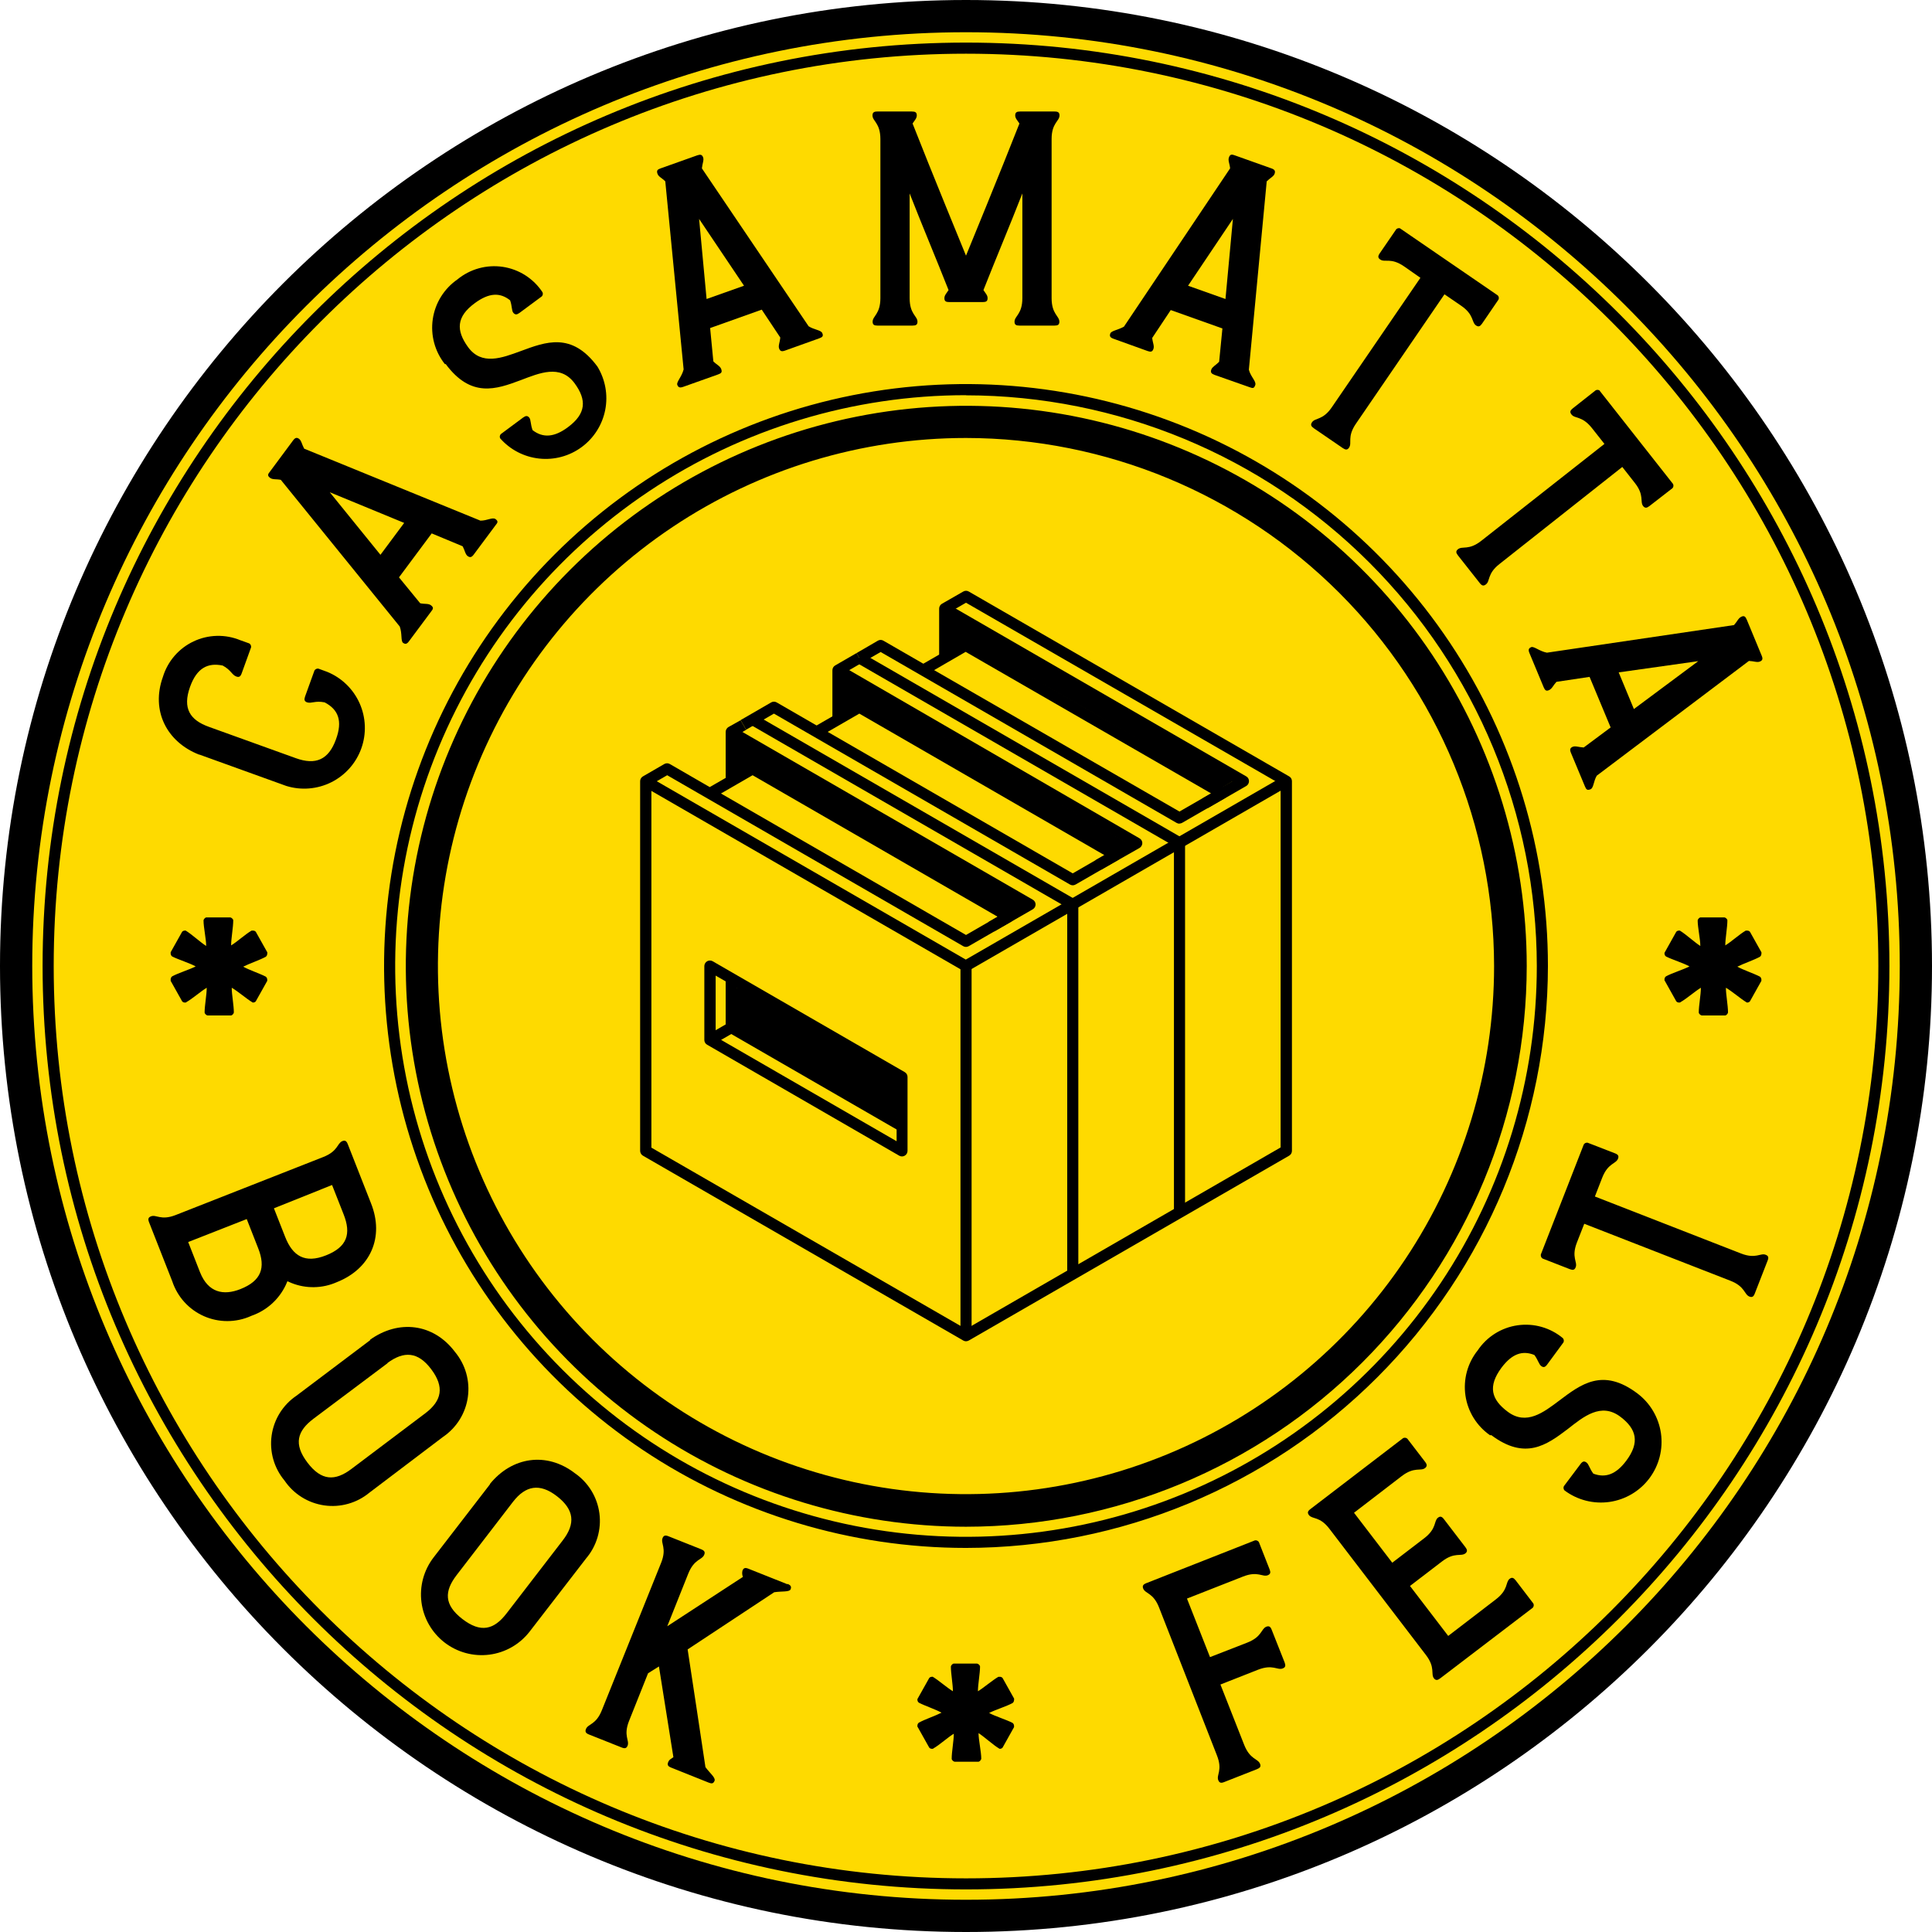 <?xml version="1.0" encoding="UTF-8"?>
<svg xmlns="http://www.w3.org/2000/svg" width="128" height="128" viewBox="0 0 128 128" fill="none">
  <path d="M127.634 64C127.634 76.586 123.902 88.889 116.91 99.353C109.918 109.818 99.979 117.974 88.352 122.79C76.724 127.607 63.929 128.867 51.586 126.412C39.242 123.956 27.903 117.896 19.004 108.996C10.104 100.097 4.044 88.758 1.588 76.414C-0.867 64.071 0.393 51.276 5.21 39.648C10.026 28.021 18.182 18.082 28.647 11.09C39.111 4.098 51.414 0.366 64 0.366C72.357 0.366 80.631 2.012 88.352 5.21C96.072 8.408 103.087 13.095 108.996 19.004C114.905 24.913 119.592 31.928 122.79 39.648C125.988 47.369 127.634 55.643 127.634 64Z" fill="black"></path>
  <path d="M64 128C28.71 128 0 99.29 0 64C0 28.71 28.71 0 64 0C99.29 0 128 28.71 128 64C128 99.29 99.29 128 64 128ZM64 0.736C29.117 0.736 0.736 29.117 0.736 64C0.736 98.883 29.117 127.268 64 127.268C98.883 127.268 127.268 98.892 127.268 64C127.268 29.108 98.892 0.736 64 0.736Z" fill="black"></path>
  <path d="M126.234 64C126.235 76.309 122.586 88.342 115.748 98.577C108.91 108.812 99.191 116.789 87.819 121.5C76.447 126.211 63.934 127.444 51.861 125.044C39.789 122.643 28.699 116.716 19.995 108.012C11.291 99.309 5.363 88.22 2.962 76.147C0.56 64.075 1.792 51.562 6.502 40.19C11.213 28.817 19.189 19.097 29.424 12.259C39.658 5.42 51.691 1.77 64 1.77C72.172 1.77 80.265 3.379 87.816 6.506C95.366 9.633 102.227 14.217 108.006 19.995C113.785 25.774 118.369 32.634 121.497 40.185C124.625 47.735 126.234 55.828 126.234 64Z" fill="#FEDA00"></path>
  <path d="M64 126.6C29.483 126.6 1.4 98.517 1.4 64C1.4 29.483 29.483 1.4 64 1.4C98.517 1.4 126.6 29.483 126.6 64C126.6 98.517 98.517 126.6 64 126.6ZM64 2.136C29.889 2.136 2.136 29.889 2.136 64C2.136 98.111 29.889 125.864 64 125.864C98.111 125.864 125.864 98.116 125.864 64C125.864 29.884 98.111 2.136 64 2.136Z" fill="black"></path>
  <path d="M64 125.178C30.255 125.178 2.822 97.736 2.822 64C2.822 30.264 30.255 2.822 64 2.822C97.745 2.822 125.178 30.255 125.178 64C125.178 97.745 97.736 125.178 64 125.178ZM64 3.558C30.67 3.558 3.558 30.652 3.558 64C3.558 97.348 30.652 124.446 64 124.446C97.348 124.446 124.446 97.352 124.446 64C124.446 30.648 97.33 3.558 64 3.558Z" fill="black"></path>
  <path d="M100.766 64C100.767 71.272 98.612 78.381 94.572 84.427C90.533 90.474 84.791 95.187 78.073 97.971C71.355 100.754 63.962 101.483 56.83 100.065C49.698 98.647 43.146 95.145 38.004 90.004C32.862 84.862 29.36 78.311 27.941 71.179C26.521 64.047 27.249 56.654 30.032 49.936C32.815 43.217 37.527 37.475 43.573 33.435C49.62 29.395 56.728 27.238 64 27.238C73.75 27.238 83.101 31.111 89.996 38.005C96.891 44.899 100.765 54.25 100.766 64Z" fill="black"></path>
  <path d="M64 101.15C56.657 101.146 49.481 98.966 43.377 94.885C37.274 90.803 32.517 85.004 29.709 78.219C26.901 71.435 26.167 63.971 27.6 56.77C29.034 49.568 32.57 42.954 37.762 37.762C42.954 32.57 49.568 29.034 56.77 27.6C63.971 26.167 71.435 26.901 78.219 29.709C85.004 32.517 90.803 37.274 94.885 43.377C98.966 49.481 101.147 56.657 101.15 64C101.143 73.851 97.227 83.296 90.261 90.261C83.296 97.227 73.851 101.143 64 101.15ZM64 27.622C56.802 27.622 49.765 29.757 43.779 33.756C37.794 37.755 33.129 43.439 30.375 50.09C27.62 56.74 26.899 64.058 28.303 71.118C29.708 78.179 33.174 84.664 38.264 89.754C43.354 94.844 49.839 98.31 56.9 99.715C63.96 101.119 71.278 100.398 77.928 97.644C84.579 94.889 90.263 90.224 94.262 84.239C98.261 78.253 100.396 71.216 100.396 64.018C100.384 54.369 96.546 45.118 89.723 38.295C82.9 31.472 73.649 27.634 64 27.622Z" fill="black"></path>
  <path d="M64 102.554C56.375 102.554 48.92 100.293 42.58 96.057C36.24 91.82 31.298 85.799 28.38 78.754C25.462 71.709 24.699 63.957 26.186 56.478C27.674 49 31.346 42.13 36.738 36.738C42.13 31.346 49 27.674 56.478 26.186C63.957 24.699 71.709 25.462 78.754 28.38C85.799 31.299 91.82 36.24 96.057 42.58C100.293 48.921 102.554 56.375 102.554 64C102.544 74.222 98.478 84.022 91.25 91.25C84.022 98.478 74.222 102.544 64 102.554ZM64 26.182C56.52 26.182 49.208 28.4 42.989 32.555C36.77 36.711 31.923 42.617 29.06 49.528C26.198 56.438 25.449 64.042 26.908 71.378C28.367 78.714 31.969 85.453 37.258 90.742C42.547 96.031 49.286 99.632 56.622 101.092C63.958 102.551 71.562 101.802 78.472 98.94C85.383 96.077 91.289 91.23 95.445 85.011C99.6 78.792 101.818 71.48 101.818 64C101.805 53.975 97.816 44.364 90.727 37.276C83.637 30.188 74.025 26.201 64 26.191" fill="black"></path>
  <path d="M16.622 87.192C16.132 87.411 15.602 87.524 15.066 87.525C14.53 87.526 13.999 87.415 13.509 87.198C13.018 86.981 12.579 86.665 12.218 86.268C11.858 85.871 11.584 85.403 11.415 84.894L9.876 80.979C9.794 80.771 9.817 80.658 10.002 80.586C10.354 80.446 10.657 80.884 11.637 80.5L21.422 76.653C22.407 76.264 22.325 75.75 22.682 75.601C22.867 75.528 22.962 75.601 23.039 75.799L24.579 79.719C25.482 81.977 24.533 84.067 22.321 84.944C21.847 85.155 21.335 85.269 20.816 85.278C20.297 85.288 19.781 85.192 19.3 84.998L19.042 84.885L18.93 85.142C18.706 85.613 18.391 86.034 18.004 86.382C17.616 86.73 17.163 86.998 16.672 87.17L16.622 87.192ZM12.468 82.288L13.253 84.293C13.795 85.648 14.807 85.847 15.922 85.409C17.313 84.862 17.616 83.991 17.105 82.699L16.347 80.766L12.468 82.288ZM18.148 80.053L18.893 81.95C19.39 83.21 20.194 83.729 21.603 83.169C23.012 82.609 23.273 81.742 22.768 80.459L22 78.509L18.148 80.053Z" fill="black"></path>
  <path d="M24.515 88.764C26.403 87.409 28.715 87.671 30.142 89.567C30.485 89.979 30.739 90.457 30.886 90.972C31.033 91.487 31.071 92.028 30.996 92.558C30.922 93.089 30.737 93.598 30.454 94.053C30.17 94.507 29.795 94.898 29.352 95.198L24.475 98.892C24.062 99.234 23.584 99.485 23.068 99.63C22.553 99.776 22.013 99.812 21.483 99.736C20.954 99.66 20.445 99.475 19.992 99.191C19.538 98.907 19.148 98.532 18.848 98.088C18.506 97.678 18.253 97.201 18.106 96.687C17.96 96.173 17.922 95.634 17.997 95.104C18.071 94.575 18.256 94.067 18.538 93.614C18.821 93.16 19.196 92.771 19.639 92.471L24.529 88.786L24.515 88.764ZM25.68 90.313L20.772 93.993C19.688 94.81 19.44 95.673 20.366 96.896C21.291 98.12 22.199 98.138 23.283 97.321L28.173 93.636C29.288 92.796 29.446 91.879 28.57 90.715C27.694 89.549 26.764 89.491 25.662 90.308" fill="black"></path>
  <path d="M32.454 98.323C33.912 96.517 36.215 96.16 38.094 97.61C38.534 97.915 38.905 98.309 39.184 98.766C39.462 99.223 39.642 99.733 39.712 100.264C39.782 100.794 39.739 101.334 39.588 101.847C39.437 102.361 39.181 102.837 38.834 103.245L35.091 108.095C34.439 108.939 33.48 109.489 32.422 109.625C31.365 109.761 30.297 109.471 29.453 108.82C28.61 108.168 28.059 107.208 27.923 106.151C27.787 105.094 28.077 104.026 28.728 103.182L32.467 98.332L32.454 98.323ZM33.985 99.502L30.255 104.352C29.428 105.426 29.415 106.325 30.634 107.264C31.853 108.204 32.729 107.973 33.556 106.898L37.285 102.053C38.139 100.947 38.049 100.017 36.897 99.127C35.746 98.237 34.811 98.432 33.985 99.502Z" fill="black"></path>
  <path d="M52.178 104.939C52.381 105.02 52.453 105.115 52.377 105.3C52.3 105.485 51.794 105.413 51.293 105.49L45.558 109.278C45.96 111.866 46.339 114.467 46.737 117.077C47.03 117.474 47.423 117.781 47.342 117.98C47.261 118.179 47.152 118.183 46.949 118.102L44.465 117.108C44.262 117.027 44.194 116.937 44.267 116.752C44.339 116.566 44.465 116.53 44.614 116.417L43.657 110.407L42.935 110.859L41.675 114.02C41.286 115 41.72 115.302 41.58 115.654C41.508 115.839 41.39 115.857 41.187 115.776L39.02 114.914C38.816 114.832 38.749 114.738 38.821 114.552C38.961 114.2 39.489 114.282 39.877 113.302L43.802 103.539C44.194 102.559 43.756 102.256 43.896 101.904C43.969 101.719 44.086 101.701 44.289 101.782L46.457 102.645C46.66 102.726 46.732 102.821 46.656 103.006C46.516 103.358 45.992 103.277 45.599 104.257L44.208 107.743L49.22 104.474C49.165 104.34 49.156 104.193 49.193 104.054C49.266 103.868 49.383 103.85 49.586 103.932L52.16 104.957L52.178 104.939Z" fill="black"></path>
  <path d="M76.793 106.506C76.409 105.521 75.89 105.602 75.741 105.25C75.668 105.065 75.741 104.97 75.944 104.889L83.146 102.053C83.195 102.045 83.246 102.051 83.292 102.071C83.337 102.091 83.376 102.124 83.404 102.166L84.113 103.972C84.194 104.176 84.176 104.288 83.991 104.365C83.638 104.501 83.336 104.063 82.352 104.451L78.64 105.91L80.166 109.788L82.636 108.827C83.62 108.438 83.539 107.923 83.896 107.774C84.081 107.702 84.176 107.774 84.253 107.978L85.111 110.145C85.187 110.353 85.169 110.466 84.984 110.538C84.632 110.678 84.329 110.24 83.345 110.624L80.857 111.604L82.428 115.596C82.817 116.58 83.331 116.499 83.48 116.855C83.553 117.041 83.48 117.131 83.277 117.212L81.105 118.066C80.902 118.147 80.789 118.129 80.712 117.939C80.577 117.587 81.015 117.289 80.627 116.304L76.793 106.506Z" fill="black"></path>
  <path d="M88.077 101.286C87.436 100.446 86.953 100.667 86.723 100.382C86.601 100.22 86.641 100.116 86.817 99.981L92.959 95.28C93.004 95.257 93.054 95.249 93.104 95.255C93.154 95.261 93.201 95.283 93.239 95.316L94.417 96.851C94.553 97.027 94.562 97.14 94.417 97.262C94.119 97.492 93.708 97.154 92.868 97.795L89.707 100.224L92.241 103.534L94.363 101.909C95.203 101.263 94.982 100.78 95.266 100.554C95.424 100.432 95.533 100.477 95.664 100.649L97.086 102.505C97.217 102.676 97.231 102.794 97.086 102.916C96.784 103.146 96.373 102.807 95.537 103.449L93.415 105.074L95.948 108.384L99.109 105.959C99.949 105.313 99.732 104.83 100.012 104.605C100.17 104.483 100.279 104.528 100.414 104.699L101.588 106.235C101.611 106.28 101.619 106.33 101.613 106.38C101.606 106.43 101.585 106.477 101.552 106.515L95.415 111.197C95.244 111.328 95.126 111.342 95.004 111.197C94.774 110.895 95.113 110.484 94.472 109.648L88.077 101.286Z" fill="black"></path>
  <path d="M98.721 95.09C98.282 94.786 97.912 94.395 97.631 93.942C97.35 93.489 97.166 92.982 97.089 92.454C97.013 91.927 97.045 91.389 97.185 90.874C97.325 90.36 97.57 89.88 97.903 89.464C98.203 89.017 98.592 88.639 99.047 88.353C99.502 88.067 100.012 87.88 100.543 87.804C101.075 87.728 101.617 87.764 102.134 87.911C102.651 88.058 103.131 88.311 103.543 88.655C103.576 88.693 103.598 88.74 103.605 88.789C103.612 88.839 103.605 88.89 103.584 88.935L102.505 90.403C102.374 90.579 102.265 90.624 102.107 90.502C101.949 90.38 101.904 90.105 101.656 89.771C100.87 89.455 100.175 89.68 99.47 90.624C98.567 91.852 98.797 92.715 99.886 93.528C101.127 94.462 102.27 93.568 103.3 92.796C104.726 91.722 106.176 90.588 108.474 92.313C108.897 92.63 109.252 93.026 109.521 93.481C109.79 93.935 109.967 94.437 110.042 94.96C110.116 95.482 110.087 96.014 109.956 96.526C109.825 97.037 109.595 97.517 109.278 97.939C108.962 98.362 108.565 98.717 108.111 98.986C107.657 99.255 107.154 99.432 106.631 99.507C106.109 99.581 105.577 99.552 105.066 99.421C104.554 99.29 104.074 99.06 103.652 98.743C103.618 98.706 103.596 98.659 103.589 98.609C103.581 98.56 103.589 98.509 103.611 98.463L104.713 96.996C104.844 96.82 104.952 96.779 105.11 96.896C105.268 97.014 105.309 97.294 105.562 97.632C106.379 97.944 107.079 97.668 107.747 96.774C108.651 95.564 108.429 94.67 107.346 93.857C106.068 92.9 104.912 93.857 103.859 94.684C102.469 95.736 101.051 96.765 98.802 95.081L98.721 95.09Z" fill="black"></path>
  <path d="M102.08 83.124L104.93 75.822C104.957 75.78 104.995 75.746 105.041 75.726C105.087 75.706 105.138 75.7 105.187 75.709L106.993 76.409C107.201 76.49 107.269 76.581 107.197 76.766C107.061 77.122 106.533 77.046 106.149 78.03L105.666 79.272L115.347 83.047C116.332 83.431 116.63 82.993 116.982 83.133C117.167 83.205 117.19 83.318 117.108 83.521L116.259 85.698C116.183 85.901 116.088 85.973 115.903 85.901C115.55 85.761 115.627 85.237 114.643 84.853L104.961 81.078L104.474 82.32C104.09 83.304 104.532 83.607 104.392 83.959C104.32 84.144 104.207 84.162 104.004 84.085L102.198 83.381C102.156 83.354 102.123 83.315 102.103 83.269C102.083 83.224 102.077 83.173 102.085 83.124" fill="black"></path>
  <path d="M99.344 64C99.344 70.992 97.27 77.827 93.386 83.641C89.501 89.455 83.98 93.986 77.52 96.662C71.06 99.338 63.952 100.038 57.094 98.674C50.236 97.309 43.937 93.942 38.993 88.998C34.048 84.054 30.681 77.755 29.317 70.897C27.953 64.039 28.653 56.931 31.329 50.471C34.005 44.011 38.536 38.49 44.35 34.605C50.164 30.721 56.999 28.647 63.991 28.647C68.634 28.647 73.231 29.562 77.52 31.338C81.809 33.115 85.706 35.719 88.989 39.002C92.272 42.285 94.876 46.182 96.653 50.471C98.429 54.76 99.344 59.357 99.344 64Z" fill="#FEDA00"></path>
  <path d="M64 99.723C56.935 99.723 50.028 97.628 44.153 93.703C38.279 89.777 33.7 84.198 30.996 77.671C28.292 71.143 27.585 63.96 28.963 57.031C30.342 50.101 33.744 43.736 38.74 38.74C43.736 33.744 50.101 30.342 57.031 28.963C63.96 27.585 71.143 28.292 77.671 30.996C84.198 33.7 89.777 38.279 93.703 44.153C97.628 50.028 99.723 56.935 99.723 64C99.714 73.471 95.947 82.552 89.249 89.249C82.552 95.947 73.471 99.714 64 99.723ZM64 29.017C57.08 29.017 50.315 31.07 44.562 34.914C38.808 38.759 34.324 44.223 31.676 50.617C29.028 57.01 28.335 64.045 29.686 70.832C31.036 77.619 34.368 83.853 39.262 88.746C44.156 93.639 50.39 96.97 57.177 98.32C63.964 99.669 70.999 98.976 77.392 96.327C83.785 93.678 89.249 89.193 93.093 83.439C96.937 77.685 98.988 70.92 98.987 64C98.976 54.725 95.287 45.832 88.728 39.274C82.168 32.716 73.275 29.027 64 29.017Z" fill="black"></path>
  <path d="M59.837 72.842C59.772 72.736 59.698 72.636 59.615 72.544C59.689 72.415 59.727 72.269 59.727 72.121C59.727 71.973 59.689 71.828 59.615 71.699C59.277 71.179 58.811 70.754 58.261 70.466C58.133 70.391 57.988 70.352 57.841 70.353C57.79 70.144 57.663 69.96 57.484 69.839C56.333 69.012 55.059 68.416 53.84 67.703C52.723 67.021 51.528 66.475 50.282 66.077L50.146 66.046C50.091 65.934 50.027 65.827 49.956 65.725C49.324 64.822 47.825 65.684 48.466 66.597C48.837 67.125 48.516 67.798 49.022 68.317C49.527 68.836 50.291 69.008 50.828 69.36C52.35 70.322 53.885 71.239 55.479 72.069C55.666 72.174 55.886 72.203 56.093 72.151C56.163 72.252 56.251 72.341 56.35 72.413C56.72 72.689 57.108 72.941 57.511 73.167C57.773 73.311 58.184 73.438 58.342 73.704C58.924 74.648 60.419 73.781 59.837 72.833" fill="black"></path>
  <path d="M48.631 67.762L48.263 68.4L59.576 74.931L59.944 74.294L48.631 67.762Z" fill="black"></path>
  <path d="M48.814 64.817H48.078V68.308H48.814V64.817Z" fill="black"></path>
  <path d="M57.115 43.27L56.748 43.907L77.959 56.154L78.327 55.516L57.115 43.27Z" fill="black"></path>
  <path d="M50.044 47.353L49.675 47.99L70.887 60.236L71.255 59.599L50.044 47.353Z" fill="black"></path>
  <path d="M64 64.37C63.935 64.369 63.871 64.352 63.815 64.321L42.591 52.074L42.957 51.438L63.986 63.575L85.016 51.438L85.382 52.074L64.158 64.321C64.101 64.352 64.038 64.369 63.973 64.37" fill="black"></path>
  <path d="M59.76 76.617C59.695 76.616 59.631 76.599 59.575 76.567L46.85 69.216C46.793 69.184 46.746 69.139 46.713 69.083C46.681 69.027 46.664 68.964 46.664 68.9V64C46.666 63.936 46.684 63.873 46.716 63.819C46.749 63.763 46.795 63.718 46.85 63.686C46.906 63.654 46.969 63.637 47.033 63.637C47.097 63.636 47.16 63.653 47.215 63.684L59.941 71.031C59.997 71.062 60.044 71.108 60.076 71.164C60.109 71.219 60.126 71.282 60.126 71.347V76.246C60.126 76.311 60.109 76.376 60.077 76.432C60.044 76.488 59.997 76.535 59.941 76.567C59.886 76.599 59.823 76.616 59.76 76.617ZM47.414 68.687L59.403 75.61V71.546L47.414 64.637V68.687Z" fill="black"></path>
  <path d="M64.37 64H63.634V88.493H64.37V64Z" fill="black"></path>
  <path d="M71.442 59.922H70.706V84.411H71.442V59.922Z" fill="black"></path>
  <path d="M78.513 55.836H77.777V80.329H78.513V55.836Z" fill="black"></path>
  <path d="M48.265 67.763L46.849 68.581L47.217 69.218L48.633 68.401L48.265 67.763Z" fill="black"></path>
  <path d="M48.814 51.754H48.078V48.489C48.079 48.424 48.096 48.361 48.129 48.304C48.161 48.248 48.207 48.201 48.263 48.168L49.067 47.717L49.433 48.353L48.814 48.71V51.754Z" fill="black"></path>
  <path d="M65.874 61.711L65.508 61.074L67.509 59.918L48.263 48.805L48.629 48.173L68.425 59.606C68.481 59.638 68.528 59.684 68.56 59.739C68.593 59.795 68.61 59.858 68.611 59.922C68.61 59.987 68.592 60.051 68.56 60.107C68.527 60.163 68.481 60.21 68.425 60.243L65.874 61.711Z" fill="black"></path>
  <path d="M71.072 58.654C71.008 58.653 70.946 58.636 70.891 58.604L51.275 47.279L49.433 48.344L49.067 47.708L51.09 46.538C51.146 46.505 51.21 46.487 51.275 46.487C51.34 46.487 51.404 46.505 51.46 46.538L54.102 48.064L56.748 46.538C56.803 46.505 56.866 46.488 56.931 46.488C56.995 46.488 57.058 46.505 57.114 46.538L74.083 56.337C74.139 56.369 74.186 56.415 74.218 56.47C74.251 56.526 74.268 56.589 74.269 56.653C74.268 56.718 74.25 56.781 74.218 56.837C74.185 56.894 74.139 56.941 74.083 56.974L71.257 58.604C71.2 58.635 71.136 58.653 71.072 58.654ZM54.838 48.489L71.072 57.863L73.167 56.653L56.933 47.279L54.838 48.489Z" fill="black"></path>
  <path d="M72.945 57.628L72.575 56.992L74.58 55.836L55.334 44.705L55.7 44.072L75.497 55.542C75.553 55.574 75.599 55.62 75.632 55.675C75.664 55.731 75.682 55.794 75.682 55.858C75.681 55.923 75.663 55.987 75.631 56.043C75.599 56.099 75.552 56.146 75.497 56.179L72.945 57.628Z" fill="black"></path>
  <path d="M55.885 47.672H55.149V44.407C55.149 44.342 55.166 44.278 55.198 44.221C55.231 44.165 55.278 44.118 55.334 44.086L56.748 43.269L57.114 43.905L55.885 44.619V47.672Z" fill="black"></path>
  <path d="M64 88.863C63.937 88.863 63.874 88.846 63.819 88.813L42.596 76.567C42.54 76.534 42.494 76.487 42.462 76.431C42.429 76.375 42.412 76.311 42.411 76.246V51.754C42.411 51.689 42.428 51.626 42.461 51.571C42.493 51.515 42.54 51.469 42.596 51.438L44.009 50.62C44.065 50.587 44.129 50.569 44.194 50.569C44.26 50.569 44.324 50.587 44.38 50.62L47.021 52.147L49.672 50.62C49.727 50.587 49.79 50.57 49.855 50.57C49.919 50.57 49.982 50.587 50.038 50.62L67.007 60.419C67.063 60.451 67.11 60.497 67.142 60.552C67.175 60.608 67.192 60.671 67.193 60.735C67.192 60.8 67.174 60.864 67.142 60.92C67.109 60.976 67.063 61.023 67.007 61.056L64.181 62.686C64.125 62.719 64.062 62.736 63.998 62.736C63.933 62.736 63.87 62.719 63.815 62.686L44.203 51.361L43.156 51.966V76.034L64 88.055L84.844 76.021V51.952L64 39.932L62.952 40.537V43.589H62.221V40.325C62.221 40.26 62.237 40.197 62.269 40.141C62.301 40.084 62.346 40.037 62.401 40.004L63.819 39.191C63.875 39.158 63.938 39.141 64.002 39.141C64.067 39.141 64.13 39.158 64.185 39.191L85.409 51.438C85.465 51.468 85.512 51.514 85.545 51.57C85.577 51.626 85.594 51.689 85.594 51.754V76.246C85.594 76.311 85.577 76.376 85.545 76.432C85.512 76.488 85.465 76.535 85.409 76.567L64.185 88.813C64.129 88.845 64.065 88.862 64 88.863ZM47.766 52.571L64 61.945L66.095 60.735L49.862 51.361L47.766 52.571Z" fill="black"></path>
  <path d="M78.143 54.571C78.078 54.57 78.014 54.553 77.958 54.522L58.346 43.197L57.114 43.905L56.748 43.269L58.161 42.447C58.217 42.414 58.28 42.396 58.344 42.396C58.409 42.396 58.472 42.414 58.527 42.447L61.173 43.973L63.819 42.447C63.875 42.414 63.938 42.396 64.002 42.396C64.067 42.396 64.13 42.414 64.185 42.447L81.155 52.241C81.21 52.275 81.256 52.322 81.287 52.378C81.319 52.434 81.335 52.497 81.335 52.562C81.336 52.626 81.32 52.689 81.288 52.744C81.256 52.8 81.21 52.846 81.155 52.878L78.324 54.513C78.269 54.545 78.207 54.562 78.143 54.562M61.887 44.398L78.143 53.767L80.234 52.562L63.977 43.187L61.887 44.398Z" fill="black"></path>
  <path d="M80.012 53.546L79.647 52.91L81.647 51.754L62.401 40.641L62.772 40.004L82.568 51.438C82.624 51.469 82.67 51.516 82.701 51.571C82.733 51.627 82.749 51.69 82.749 51.754C82.749 51.818 82.732 51.882 82.701 51.938C82.669 51.994 82.623 52.041 82.568 52.074L80.012 53.546Z" fill="black"></path>
  <path d="M48.692 49.017V51.338L49.798 50.738H50.011L57.827 55.222L66.822 60.451L67.698 59.922L63.318 57.376L55.515 52.864L48.846 48.9L48.692 49.017Z" fill="black"></path>
  <path d="M55.664 44.935V47.261L56.77 46.66H56.983L64.799 51.139L73.794 56.373L74.67 55.84L70.29 53.298L62.487 48.787L55.822 44.822L55.664 44.935Z" fill="black"></path>
  <path d="M62.808 40.758V43.084L63.914 42.483H64.131L71.948 46.967L80.938 52.196L81.814 51.668L77.434 49.121L69.635 44.61L62.966 40.645L62.808 40.758Z" fill="black"></path>
  <path d="M13.719 60.78H15.254C15.312 60.78 15.453 60.88 15.453 60.979C15.453 61.431 15.312 62.176 15.312 62.636C15.71 62.397 16.252 61.896 16.667 61.656C16.667 61.656 16.708 61.656 16.748 61.656C16.785 61.653 16.823 61.658 16.857 61.671C16.892 61.684 16.922 61.706 16.947 61.733L17.706 63.088C17.716 63.12 17.716 63.155 17.706 63.187C17.706 63.226 17.697 63.265 17.68 63.3C17.663 63.336 17.638 63.367 17.606 63.39C17.209 63.607 16.509 63.842 16.112 64.045C16.509 64.266 17.209 64.497 17.606 64.704C17.637 64.728 17.662 64.758 17.679 64.792C17.696 64.827 17.705 64.865 17.706 64.903C17.706 64.944 17.706 64.966 17.706 64.984L16.947 66.339C16.925 66.366 16.898 66.387 16.866 66.401C16.835 66.415 16.801 66.422 16.767 66.42C16.756 66.422 16.745 66.42 16.734 66.416C16.724 66.412 16.715 66.406 16.708 66.398C16.31 66.158 15.769 65.68 15.353 65.441C15.353 65.892 15.493 66.619 15.493 67.075C15.493 67.138 15.394 67.278 15.294 67.278H13.759C13.696 67.278 13.556 67.174 13.556 67.075C13.556 66.624 13.696 65.901 13.696 65.441C13.299 65.68 12.761 66.158 12.341 66.398C12.341 66.42 12.305 66.42 12.264 66.42C12.227 66.424 12.19 66.419 12.155 66.405C12.12 66.391 12.089 66.368 12.066 66.339L11.307 64.984C11.307 64.984 11.307 64.926 11.307 64.885C11.307 64.846 11.316 64.808 11.333 64.774C11.35 64.739 11.375 64.709 11.406 64.686C11.808 64.465 12.567 64.235 12.964 64.027C12.567 63.806 11.808 63.575 11.406 63.368C11.375 63.345 11.35 63.315 11.333 63.28C11.316 63.246 11.307 63.208 11.307 63.169C11.307 63.129 11.307 63.11 11.307 63.088L12.066 61.733C12.088 61.708 12.115 61.688 12.145 61.675C12.175 61.661 12.209 61.655 12.242 61.656C12.262 61.648 12.285 61.648 12.305 61.656C12.703 61.896 13.28 62.433 13.66 62.672C13.66 62.221 13.484 61.44 13.484 60.979C13.484 60.92 13.583 60.78 13.682 60.78" fill="black"></path>
  <path d="M112.71 60.78H114.245C114.304 60.78 114.444 60.88 114.444 60.979C114.444 61.431 114.304 62.176 114.304 62.636C114.701 62.397 115.243 61.896 115.659 61.656C115.659 61.656 115.699 61.656 115.74 61.656C115.777 61.653 115.814 61.658 115.849 61.671C115.883 61.684 115.914 61.706 115.939 61.733L116.697 63.088C116.707 63.12 116.707 63.155 116.697 63.187C116.698 63.226 116.689 63.265 116.672 63.3C116.654 63.336 116.629 63.367 116.598 63.39C116.201 63.607 115.501 63.842 115.103 64.045C115.501 64.266 116.201 64.497 116.598 64.704C116.629 64.728 116.653 64.758 116.671 64.792C116.688 64.827 116.697 64.865 116.697 64.903C116.697 64.944 116.697 64.966 116.697 64.984L115.939 66.339C115.917 66.366 115.889 66.387 115.858 66.401C115.827 66.415 115.792 66.422 115.758 66.42C115.747 66.422 115.736 66.42 115.726 66.416C115.716 66.412 115.707 66.406 115.699 66.398C115.302 66.158 114.76 65.68 114.345 65.441C114.345 65.892 114.485 66.619 114.485 67.075C114.485 67.138 114.385 67.278 114.286 67.278H112.751C112.688 67.278 112.548 67.174 112.548 67.075C112.548 66.624 112.688 65.901 112.688 65.441C112.29 65.68 111.753 66.158 111.333 66.398C111.333 66.42 111.297 66.42 111.256 66.42C111.219 66.424 111.181 66.419 111.146 66.405C111.112 66.391 111.081 66.368 111.057 66.339L110.299 64.984C110.276 64.984 110.276 64.926 110.276 64.885C110.276 64.846 110.285 64.808 110.302 64.774C110.319 64.739 110.344 64.709 110.375 64.686C110.777 64.465 111.536 64.235 111.933 64.027C111.536 63.806 110.777 63.575 110.375 63.368C110.344 63.345 110.319 63.315 110.302 63.28C110.285 63.246 110.276 63.208 110.276 63.169C110.276 63.129 110.276 63.11 110.299 63.088L111.057 61.733C111.079 61.708 111.106 61.688 111.137 61.675C111.167 61.661 111.2 61.655 111.233 61.656C111.254 61.648 111.276 61.648 111.297 61.656C111.694 61.896 112.272 62.433 112.651 62.672C112.651 62.221 112.475 61.44 112.475 60.979C112.475 60.92 112.575 60.78 112.674 60.78" fill="black"></path>
  <path d="M64.79 116.72H63.255C63.192 116.72 63.052 116.621 63.052 116.517C63.052 116.065 63.192 115.32 63.192 114.864C62.794 115.103 62.257 115.6 61.837 115.839C61.837 115.862 61.801 115.862 61.76 115.862C61.723 115.866 61.685 115.861 61.651 115.846C61.616 115.832 61.585 115.81 61.562 115.781L60.803 114.426C60.78 114.426 60.78 114.367 60.78 114.327C60.78 114.288 60.789 114.25 60.806 114.215C60.823 114.181 60.849 114.151 60.88 114.128C61.282 113.907 61.977 113.676 62.379 113.469C61.977 113.247 61.282 113.017 60.88 112.809C60.849 112.787 60.823 112.757 60.806 112.722C60.789 112.687 60.78 112.649 60.78 112.611C60.78 112.57 60.78 112.552 60.803 112.529L61.562 111.175C61.582 111.148 61.609 111.127 61.64 111.113C61.67 111.099 61.704 111.092 61.738 111.093C61.758 111.085 61.781 111.085 61.801 111.093C62.198 111.333 62.736 111.811 63.133 112.051C63.133 111.599 62.998 110.877 62.998 110.416C62.998 110.357 63.097 110.217 63.196 110.217H64.731C64.79 110.217 64.93 110.317 64.93 110.416C64.93 110.868 64.79 111.595 64.79 112.051C65.188 111.811 65.73 111.333 66.145 111.093C66.145 111.093 66.186 111.093 66.226 111.093C66.263 111.089 66.301 111.095 66.336 111.109C66.371 111.123 66.401 111.146 66.425 111.175L67.183 112.529C67.193 112.562 67.193 112.596 67.183 112.629C67.184 112.668 67.175 112.707 67.158 112.742C67.141 112.777 67.115 112.808 67.084 112.832C66.687 113.049 65.928 113.284 65.531 113.487C65.928 113.708 66.687 113.938 67.084 114.146C67.115 114.169 67.14 114.199 67.157 114.234C67.174 114.268 67.183 114.306 67.183 114.345C67.183 114.385 67.183 114.408 67.183 114.426L66.425 115.781C66.403 115.807 66.376 115.829 66.344 115.843C66.313 115.857 66.279 115.863 66.244 115.862C66.233 115.863 66.222 115.862 66.212 115.858C66.202 115.854 66.193 115.848 66.186 115.839C65.788 115.6 65.206 115.063 64.831 114.823C64.831 115.275 65.011 116.061 65.011 116.517C65.011 116.58 64.912 116.72 64.813 116.72" fill="black"></path>
  <path d="M13.195 49.997C11.041 49.157 9.989 47.08 10.792 44.849C10.948 44.337 11.209 43.862 11.558 43.457C11.908 43.051 12.339 42.724 12.823 42.495C13.307 42.266 13.834 42.141 14.369 42.128C14.904 42.115 15.437 42.215 15.931 42.42L16.514 42.628C16.557 42.654 16.591 42.693 16.613 42.738C16.634 42.784 16.642 42.835 16.636 42.885L16.012 44.61C15.936 44.818 15.845 44.89 15.66 44.822C15.358 44.714 15.322 44.402 14.757 44.095C13.768 43.887 13.041 44.258 12.594 45.499C12.075 46.94 12.594 47.708 13.84 48.155L19.602 50.232C20.916 50.706 21.77 50.336 22.258 48.986C22.709 47.766 22.42 47.008 21.508 46.534C20.876 46.407 20.65 46.624 20.347 46.534C20.162 46.466 20.14 46.353 20.212 46.145L20.835 44.42C20.862 44.377 20.9 44.343 20.946 44.321C20.991 44.3 21.042 44.292 21.093 44.298L21.675 44.511C22.633 44.902 23.403 45.649 23.825 46.594C24.246 47.54 24.287 48.612 23.937 49.587C23.588 50.561 22.876 51.363 21.95 51.826C21.024 52.288 19.955 52.376 18.966 52.07L13.208 49.992L13.195 49.997Z" fill="black"></path>
  <path d="M18.604 31.79C18.279 31.727 18.062 31.79 17.886 31.654C17.71 31.519 17.737 31.42 17.886 31.244L19.417 29.18C19.548 29.004 19.657 28.959 19.815 29.076C19.973 29.194 19.995 29.437 20.153 29.726L31.831 34.495C32.282 34.495 32.634 34.251 32.829 34.391C33.023 34.531 32.978 34.626 32.829 34.802L31.388 36.739C31.257 36.915 31.149 36.96 30.986 36.843C30.824 36.726 30.806 36.482 30.652 36.193L28.602 35.339L26.434 38.252L27.839 39.968C28.164 40.036 28.385 39.968 28.561 40.108C28.738 40.248 28.706 40.343 28.561 40.519L27.098 42.483C26.967 42.664 26.859 42.704 26.701 42.587C26.543 42.469 26.656 41.982 26.484 41.508L18.604 31.79ZM25.206 36.757L26.778 34.644L21.847 32.612L25.206 36.757Z" fill="black"></path>
  <path d="M29.478 24.127C29.146 23.711 28.904 23.231 28.765 22.718C28.627 22.204 28.596 21.668 28.673 21.141C28.751 20.615 28.935 20.11 29.216 19.658C29.497 19.206 29.867 18.817 30.304 18.514C30.719 18.172 31.201 17.921 31.719 17.777C32.236 17.633 32.779 17.6 33.31 17.679C33.842 17.759 34.351 17.95 34.804 18.239C35.257 18.528 35.644 18.91 35.94 19.358C35.961 19.403 35.969 19.453 35.962 19.503C35.955 19.552 35.933 19.597 35.899 19.634L34.423 20.727C34.246 20.858 34.134 20.867 34.012 20.727C33.89 20.587 33.935 20.275 33.795 19.896C33.131 19.367 32.404 19.386 31.456 20.085C30.223 20.989 30.214 21.892 31.004 22.989C31.907 24.24 33.262 23.712 34.486 23.265C36.161 22.646 37.873 21.978 39.58 24.285C40.105 25.143 40.29 26.167 40.098 27.155C39.905 28.142 39.349 29.022 38.539 29.619C37.73 30.217 36.725 30.489 35.725 30.381C34.724 30.274 33.8 29.796 33.136 29.04C33.114 28.994 33.107 28.943 33.115 28.893C33.123 28.843 33.146 28.797 33.181 28.76L34.653 27.667C34.829 27.536 34.946 27.527 35.064 27.667C35.181 27.807 35.141 28.119 35.285 28.498C35.976 29.031 36.726 28.972 37.62 28.308C38.839 27.405 38.88 26.502 38.071 25.396C37.123 24.113 35.737 24.718 34.495 25.188C32.865 25.798 31.207 26.38 29.528 24.118L29.478 24.127Z" fill="black"></path>
  <path d="M44.077 12.016C43.847 11.781 43.626 11.713 43.558 11.506C43.49 11.298 43.558 11.226 43.77 11.154L46.195 10.291C46.403 10.219 46.516 10.241 46.583 10.427C46.651 10.612 46.534 10.829 46.502 11.154L53.573 21.616C53.957 21.86 54.382 21.86 54.477 22.068C54.571 22.276 54.477 22.343 54.264 22.42L52.007 23.228C51.799 23.301 51.686 23.278 51.618 23.088C51.55 22.899 51.668 22.691 51.695 22.361L50.467 20.515L47.048 21.734L47.261 23.942C47.495 24.177 47.712 24.249 47.784 24.457C47.857 24.664 47.784 24.732 47.572 24.809L45.26 25.631C45.052 25.703 44.94 25.68 44.872 25.495C44.804 25.31 45.17 24.962 45.292 24.475L44.077 12.016ZM46.813 19.81L49.293 18.93L46.317 14.504L46.813 19.81Z" fill="black"></path>
  <path d="M64.357 20.013H65.115C65.332 20.013 65.431 19.955 65.431 19.756C65.431 19.557 65.296 19.435 65.156 19.218C66.014 17.042 66.876 15.01 67.734 12.815V19.756C67.734 20.817 67.215 20.934 67.215 21.314C67.215 21.512 67.314 21.571 67.536 21.571H69.87C70.087 21.571 70.186 21.512 70.186 21.314C70.186 20.934 69.672 20.812 69.672 19.756V9.203C69.672 8.146 70.195 8.029 70.195 7.649C70.195 7.451 70.096 7.388 69.875 7.388H67.581C67.364 7.388 67.26 7.446 67.26 7.645C67.26 7.844 67.4 7.966 67.54 8.182C66.362 11.194 64 16.938 64 16.938C64 16.938 61.638 11.194 60.46 8.182C60.6 7.966 60.74 7.844 60.74 7.645C60.74 7.446 60.64 7.388 60.419 7.388H58.125C57.904 7.388 57.805 7.451 57.805 7.649C57.805 8.029 58.324 8.146 58.328 9.203V19.756C58.328 20.812 57.814 20.934 57.814 21.314C57.814 21.512 57.913 21.571 58.13 21.571H60.464C60.685 21.571 60.785 21.512 60.785 21.314C60.785 20.934 60.266 20.817 60.266 19.756V12.815C61.123 15.01 61.986 17.042 62.844 19.218C62.709 19.435 62.569 19.557 62.569 19.756C62.569 19.955 62.668 20.013 62.885 20.013H64.357Z" fill="black"></path>
  <path d="M92.765 15.136L99.231 19.571C99.266 19.606 99.289 19.652 99.298 19.701C99.307 19.75 99.301 19.801 99.281 19.846L98.188 21.445C98.061 21.625 97.957 21.675 97.79 21.562C97.479 21.345 97.673 20.849 96.802 20.253L95.7 19.498L89.829 28.078C89.233 28.954 89.595 29.343 89.378 29.659C89.265 29.821 89.152 29.812 88.967 29.69L87.043 28.372C86.863 28.245 86.813 28.141 86.926 27.974C87.143 27.663 87.639 27.857 88.235 26.985L94.106 18.406L93.022 17.647C92.15 17.047 91.758 17.408 91.446 17.195C91.279 17.083 91.288 16.965 91.41 16.785L92.507 15.186C92.543 15.152 92.588 15.129 92.637 15.12C92.686 15.111 92.737 15.117 92.783 15.136" fill="black"></path>
  <path d="M105.986 25.893L110.841 32.061C110.864 32.105 110.874 32.156 110.868 32.206C110.863 32.256 110.842 32.303 110.809 32.341L109.278 33.529C109.102 33.664 108.989 33.678 108.863 33.529C108.632 33.23 108.962 32.815 108.307 31.989L107.481 30.937L99.344 37.367C98.513 38.017 98.743 38.5 98.441 38.721C98.283 38.843 98.174 38.803 98.039 38.631L96.594 36.798C96.458 36.626 96.44 36.513 96.594 36.387C96.892 36.152 97.307 36.486 98.138 35.831L106.298 29.41L105.467 28.358C104.812 27.532 104.334 27.758 104.112 27.455C103.986 27.297 104.031 27.189 104.203 27.053L105.72 25.857C105.765 25.834 105.815 25.825 105.865 25.831C105.914 25.836 105.961 25.856 106 25.888" fill="black"></path>
  <path d="M82.74 24.493C82.866 24.98 83.25 25.265 83.164 25.513C83.079 25.762 82.984 25.721 82.776 25.649L80.464 24.836C80.256 24.759 80.184 24.669 80.252 24.484C80.32 24.299 80.541 24.204 80.771 23.969L80.988 21.761L77.565 20.542L76.337 22.389C76.368 22.718 76.49 22.912 76.418 23.116C76.346 23.319 76.237 23.328 76.03 23.256L73.772 22.443C73.564 22.37 73.492 22.28 73.56 22.095C73.627 21.91 74.061 21.869 74.463 21.643L81.498 11.154C81.466 10.824 81.344 10.634 81.421 10.427C81.498 10.219 81.602 10.214 81.805 10.291L84.23 11.154C84.438 11.226 84.51 11.316 84.447 11.506C84.383 11.695 84.158 11.781 83.923 12.016L82.74 24.493ZM81.683 14.504L78.712 18.93L81.191 19.81L81.683 14.504Z" fill="black"></path>
  <path d="M114.882 41.413C115.103 41.169 115.162 40.961 115.365 40.862C115.568 40.763 115.645 40.862 115.731 41.061L116.715 43.436C116.801 43.639 116.783 43.752 116.598 43.829C116.413 43.905 116.201 43.802 115.871 43.788L105.788 51.392C105.562 51.785 105.589 52.21 105.368 52.295C105.146 52.381 105.088 52.295 105.006 52.101L104.076 49.871C103.995 49.672 104.013 49.554 104.194 49.478C104.374 49.401 104.596 49.505 104.925 49.523L106.709 48.195L105.313 44.845L103.119 45.174C102.893 45.418 102.834 45.626 102.631 45.721C102.428 45.816 102.356 45.721 102.27 45.527L101.331 43.269C101.245 43.066 101.263 42.953 101.444 42.876C101.624 42.799 101.99 43.147 102.487 43.242L114.882 41.413ZM107.242 44.547L108.249 46.976L112.516 43.802L107.242 44.547Z" fill="black"></path>
</svg>
